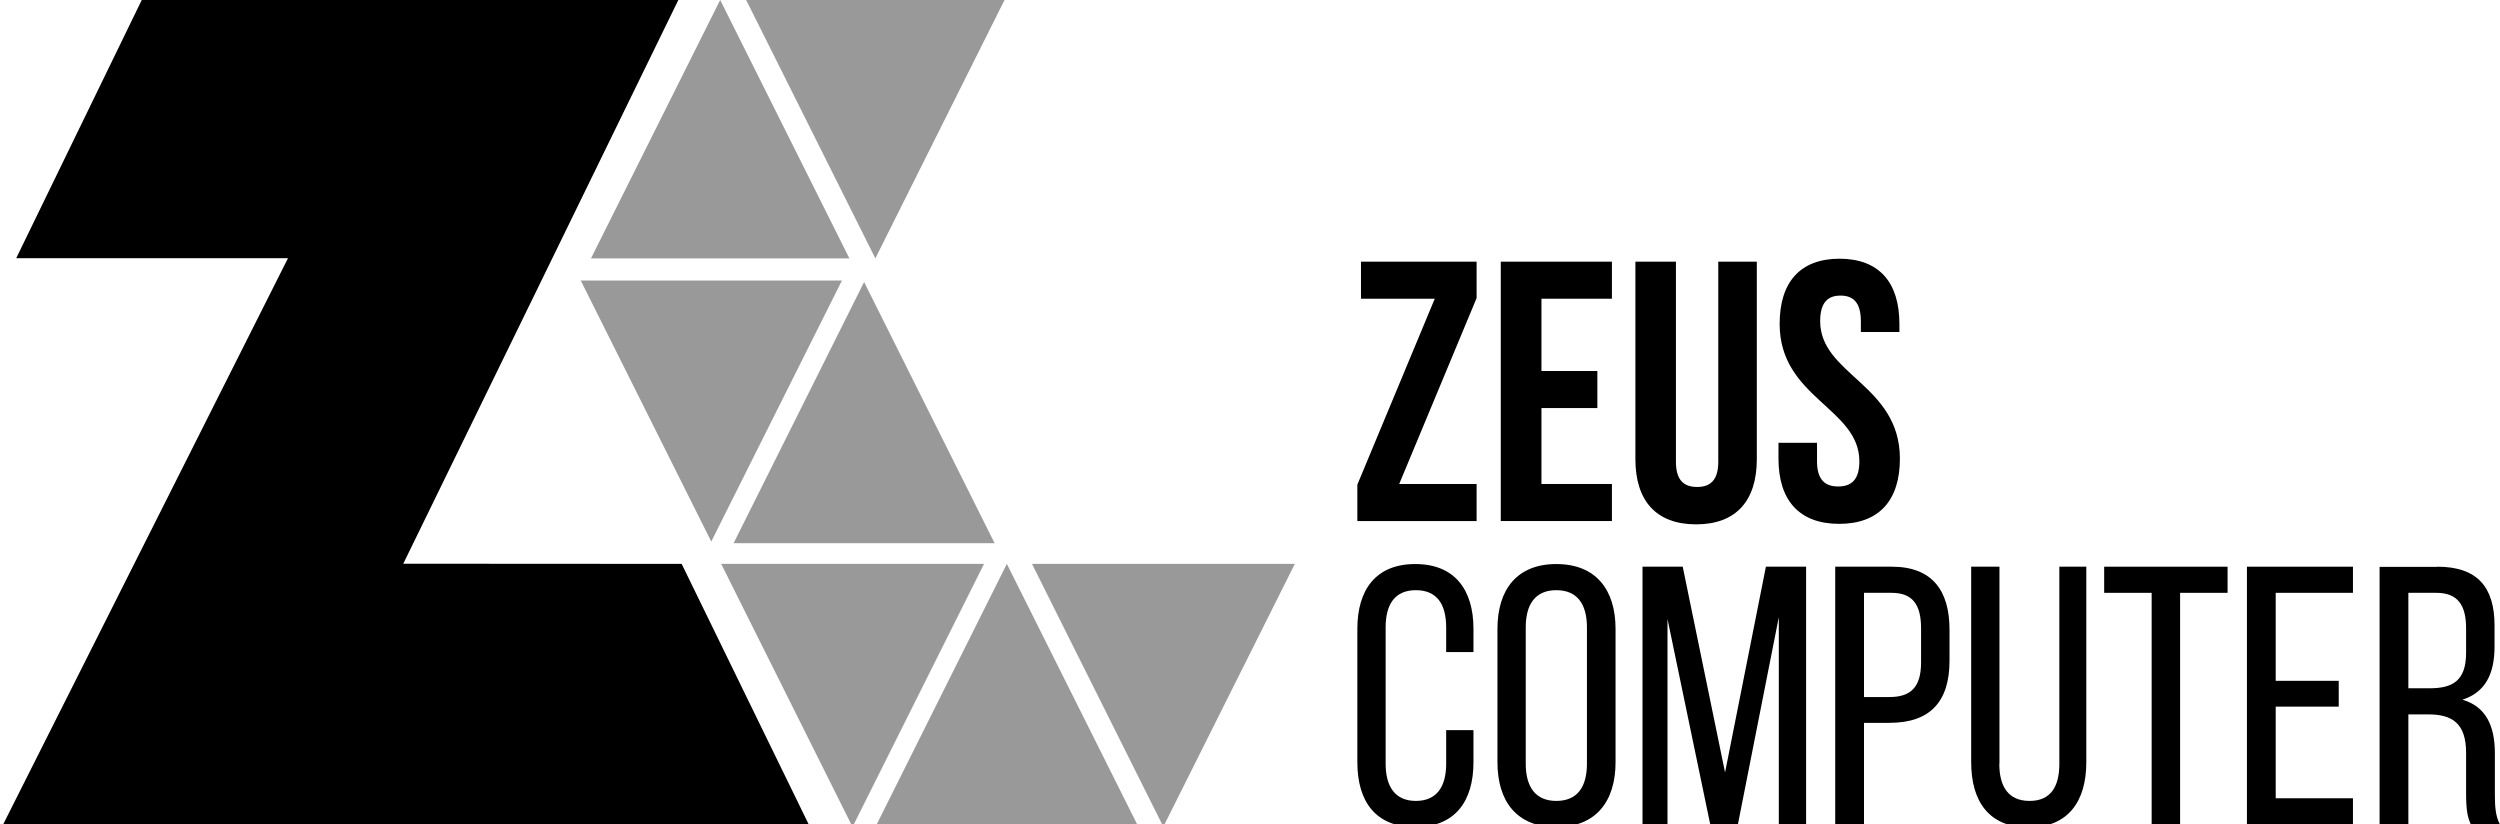 <?xml version="1.0" encoding="UTF-8"?>
<svg id="Calque_1" xmlns="http://www.w3.org/2000/svg" baseProfile="tiny" version="1.2" viewBox="0 0 151.14 49.84">
  <!-- Generator: Adobe Illustrator 29.8.2, SVG Export Plug-In . SVG Version: 2.1.1 Build 3)  -->
  <g id="Logo_Zeus">
    <polygon points="45.11 0 60.73 0 52.92 15.62 45.11 0" fill="#999"/>
    <polygon points="51.35 15.62 35.73 15.62 43.54 0 51.35 15.62" fill="#999"/>
    <polygon points="62.39 34.09 78.28 34.09 70.33 49.98 62.39 34.09" fill="#999"/>
    <polygon points="68.82 49.98 52.93 49.98 60.87 34.09 68.82 49.98" fill="#999"/>
    <polygon points="50.9 16.96 35.11 16.96 43 32.74 50.9 16.96" fill="#999"/>
    <polygon points="59.49 34.09 43.6 34.09 51.54 49.99 59.49 34.09" fill="#999"/>
    <polygon points="44.35 32.84 60.13 32.84 52.24 17.05 44.35 32.84" fill="#999"/>
    <polygon points=".98 15.61 8.57 0 41.01 0 24.38 34.08 41.21 34.09 48.96 49.98 .12 49.98 17.41 15.61 .98 15.61"/>
    <g>
      <path d="M89.08,38.02v1.4h-1.65v-1.49c0-1.4-.56-2.25-1.83-2.25s-1.83.85-1.83,2.25v8.24c0,1.4.58,2.25,1.83,2.25s1.83-.85,1.83-2.25v-2.03h1.65v1.94c0,2.36-1.11,3.92-3.52,3.92s-3.5-1.56-3.5-3.92v-8.06c0-2.36,1.11-3.92,3.5-3.92s3.52,1.56,3.52,3.92Z"/>
      <path d="M90.53,38.02c0-2.38,1.18-3.92,3.56-3.92s3.58,1.54,3.58,3.92v8.06c0,2.36-1.18,3.92-3.58,3.92s-3.56-1.56-3.56-3.92v-8.06ZM92.24,46.17c0,1.42.6,2.25,1.85,2.25s1.85-.82,1.85-2.25v-8.24c0-1.4-.58-2.25-1.85-2.25s-1.85.85-1.85,2.25v8.24Z"/>
      <path d="M105.06,49.82h-1.67l-2.58-12.4v12.42h-1.51v-15.58h2.43l2.56,12.44,2.47-12.44h2.43v15.58h-1.65v-12.53l-2.47,12.51Z"/>
      <path d="M114.37,34.26c2.45,0,3.49,1.45,3.49,3.81v1.87c0,2.47-1.16,3.76-3.63,3.76h-1.54v6.14h-1.74v-15.58h3.41ZM114.23,42.14c1.29,0,1.91-.6,1.91-2.09v-2.07c0-1.42-.51-2.14-1.78-2.14h-1.67v6.3h1.54Z"/>
      <path d="M120.87,46.17c0,1.4.56,2.25,1.83,2.25s1.8-.85,1.8-2.25v-11.91h1.63v11.82c0,2.36-1.09,3.94-3.49,3.94s-3.47-1.58-3.47-3.94v-11.82h1.71v11.91Z"/>
      <path d="M130.08,49.84v-14h-2.87v-1.58h7.46v1.58h-2.87v14h-1.71Z"/>
      <path d="M141.39,41.16v1.56h-3.81v5.54h4.67v1.58h-6.41v-15.58h6.41v1.58h-4.67v5.32h3.81Z"/>
      <path d="M147.34,34.26c2.45,0,3.47,1.25,3.47,3.56v1.27c0,1.71-.6,2.78-1.94,3.21,1.42.42,1.96,1.58,1.96,3.25v2.43c0,.69.02,1.34.31,1.87h-1.76c-.2-.45-.29-.85-.29-1.89v-2.45c0-1.76-.82-2.32-2.27-2.32h-1.22v6.66h-1.74v-15.58h3.47ZM146.89,41.61c1.38,0,2.2-.45,2.2-2.14v-1.49c0-1.4-.51-2.14-1.8-2.14h-1.69v5.77h1.29Z"/>
    </g>
    <g>
      <path d="M89.27,15.82v2.2l-4.68,11.24h4.68v2.24h-7.21v-2.2l4.68-11.24h-4.46v-2.24h6.99Z"/>
      <path d="M93.19,22.43h3.38v2.24h-3.38v4.59h4.26v2.24h-6.72v-15.68h6.72v2.24h-4.26v4.37Z"/>
      <path d="M101.32,15.82v12.1c0,1.12.49,1.52,1.28,1.52s1.28-.4,1.28-1.52v-12.1h2.33v11.94c0,2.51-1.25,3.94-3.67,3.94s-3.67-1.43-3.67-3.94v-11.94h2.46Z"/>
      <path d="M111.2,15.64c2.4,0,3.63,1.43,3.63,3.94v.49h-2.33v-.65c0-1.12-.45-1.55-1.23-1.55s-1.23.43-1.23,1.55c0,3.23,4.82,3.83,4.82,8.31,0,2.51-1.25,3.94-3.67,3.94s-3.67-1.43-3.67-3.94v-.96h2.33v1.12c0,1.12.49,1.52,1.28,1.52s1.28-.4,1.28-1.52c0-3.23-4.82-3.83-4.82-8.31,0-2.51,1.23-3.94,3.63-3.94Z"/>
    </g>
  </g>
</svg>